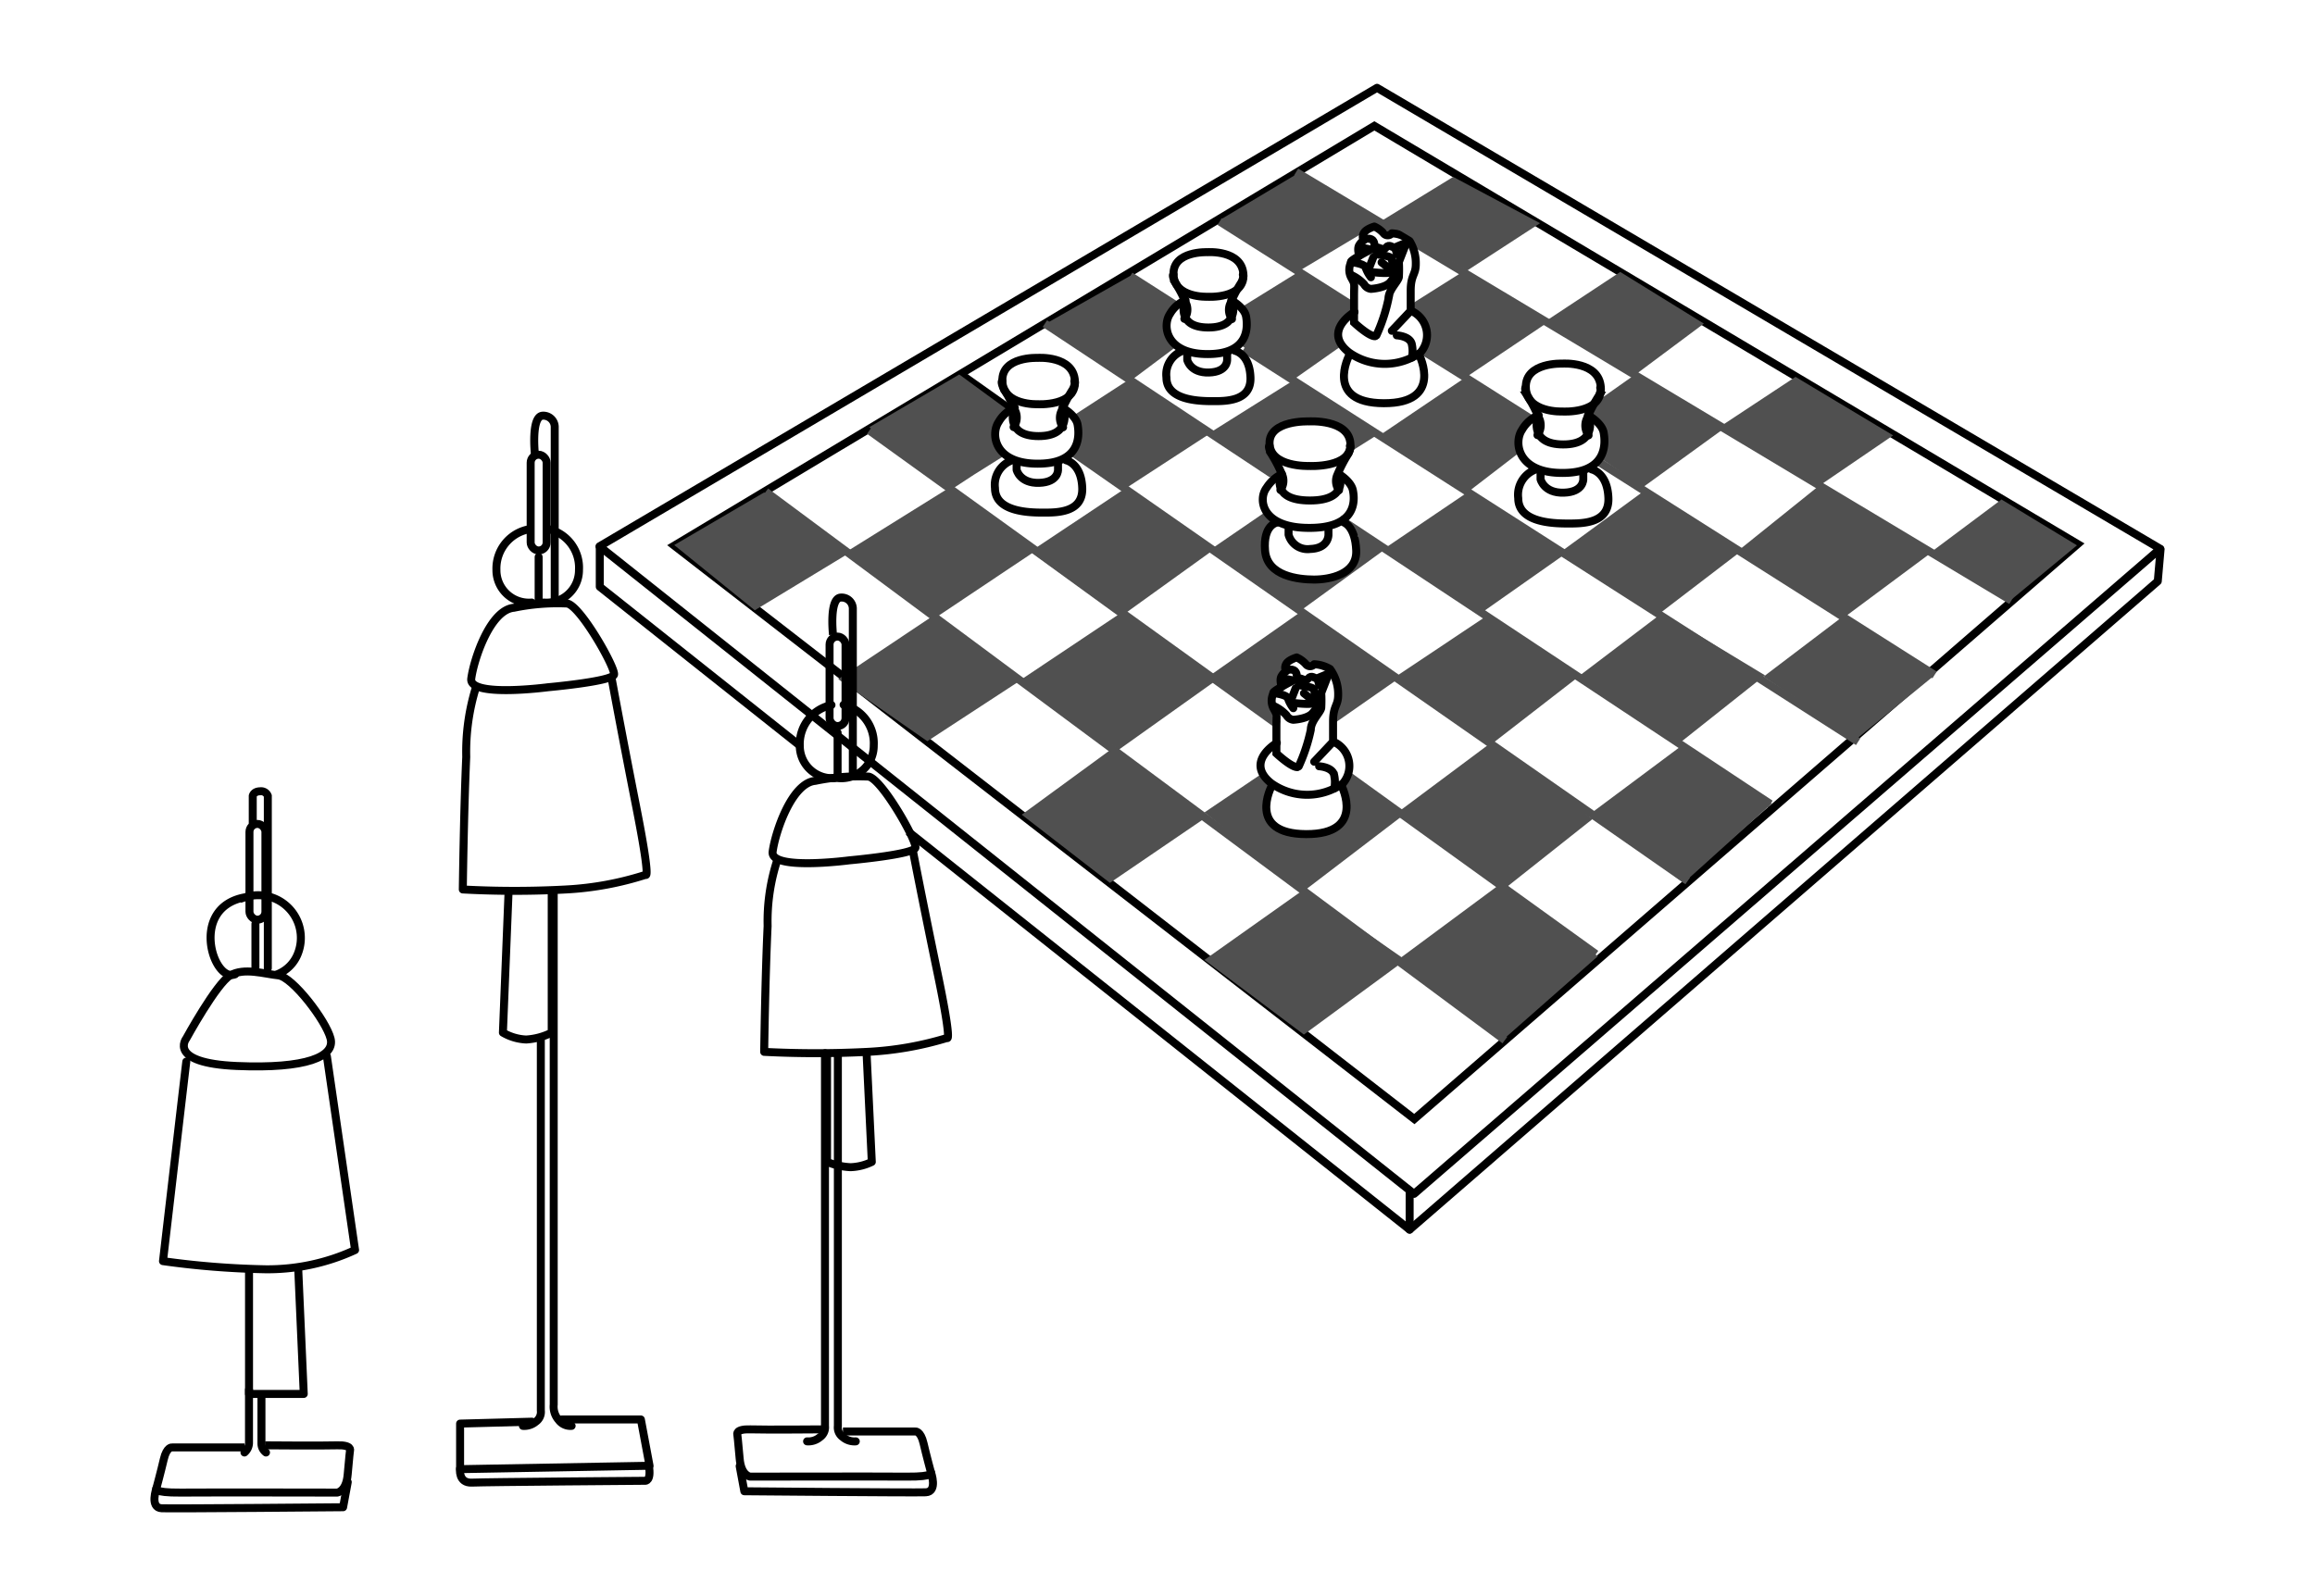 <svg id="Decortive_objects_games_icon" data-name="Decortive objects + games icon" xmlns="http://www.w3.org/2000/svg" width="145" height="100" viewBox="0 0 145 100">
  <g id="Chess" transform="translate(-2.34 -13.688)">
    <path id="Path_5351" data-name="Path 5351" d="M2600.89-161.084l48.7-28.727,49.055,28.879-46.734,40.418Z" transform="translate(-2561 209)" fill="none" stroke="#000" stroke-linecap="round" stroke-linejoin="round" stroke-width="0.5"></path>
    <path id="Path_5352" data-name="Path 5352" d="M2651.634-119.424v2.413l-31.4-24.934" transform="translate(-2561.001 207.738)" fill="none" stroke="#000" stroke-linejoin="round" stroke-width="0.5"></path>
    <path id="Path_5433" data-name="Path 5433" d="M2613.4-147.368l-12.492-9.919v-2.58" transform="translate(-2561.001 207.738)" fill="none" stroke="#000" stroke-linejoin="round" stroke-width="0.5"></path>
    <path id="Path_5353" data-name="Path 5353" d="M2605.777-161.023l46.355,35.925,41.551-36.023-44.054-26.2Z" transform="translate(-2561.206 208.895)" fill="none" stroke="#000" stroke-width="0.5"></path>
    <path id="Path_5354" data-name="Path 5354" d="M2653.865-117l46.86-40.623.175-2" transform="translate(-2563.233 207.728)" fill="none" stroke="#000" stroke-linecap="round" stroke-linejoin="round" stroke-width="0.5"></path>
    <path id="Path_5355" data-name="Path 5355" d="M2611.761-163.393l46.293,34.359" transform="translate(-2561.458 207.887)" fill="none" stroke="#505050" stroke-width="0.5"></path>
    <path id="Path_5378" data-name="Path 5378" d="M2611.761-163.393l25.6,18.45" transform="translate(-2554.972 204.055)" fill="none" stroke="#505050" stroke-width="0.5"></path>
    <path id="Path_5400" data-name="Path 5400" d="M2642.944-140.921l15.645,11.275" transform="translate(-2556.287 203.108)" fill="none" stroke="#505050" stroke-width="0.5"></path>
    <path id="Path_5356" data-name="Path 5356" d="M2619.2-158.634l38.468,24.616" transform="translate(-2538.943 194.175)" fill="none" stroke="#505050" stroke-width="0.5"></path>
    <path id="Path_5382" data-name="Path 5382" d="M2637.144-147.025l21.279,13.5" transform="translate(-2534.91 189.497)" fill="none" stroke="#505050" stroke-width="0.5"></path>
    <path id="Path_5388" data-name="Path 5388" d="M2626.024-154.049l2.9,1.814,3.758,2.384" transform="translate(-2534.441 189.794)" fill="none" stroke="#505050" stroke-width="0.5"></path>
    <path id="Path_5384" data-name="Path 5384" d="M2612.608-162.587l8.4,5.326" transform="translate(-2533.876 190.153)" fill="none" stroke="#505050" stroke-width="0.5"></path>
    <path id="Path_5383" data-name="Path 5383" d="M2612.608-162.587l44.8,26.849" transform="translate(-2529.086 187.051)" fill="none" stroke="#505050" stroke-width="0.5"></path>
    <path id="Path_5375" data-name="Path 5375" d="M2611.761-163.393l2.85,1.823" transform="translate(-2538.629 194.375)" fill="none" stroke="#505050" stroke-width="0.5"></path>
    <path id="Path_5371" data-name="Path 5371" d="M2631.036-150.628l26.983,17.87" transform="translate(-2544.788 196.818)" fill="none" stroke="#505050" stroke-width="0.5"></path>
    <path id="Path_5372" data-name="Path 5372" d="M2611.761-163.393l14.2,9.405" transform="translate(-2543.975 197.356)" fill="none" stroke="#505050" stroke-width="0.5"></path>
    <path id="Path_5367" data-name="Path 5367" d="M2611.761-163.393l3.056,2.167" transform="translate(-2549.225 200.54)" fill="none" stroke="#000" stroke-width="0.5"></path>
    <path id="Path_5370" data-name="Path 5370" d="M2619.186-158.216l38.4,26.776" transform="translate(-2549.538 200.322)" fill="none" stroke="#505050" stroke-width="0.5"></path>
    <path id="Path_5357" data-name="Path 5357" d="M2628.5-142.445l5.522-4.036,5.869,4.309-5.869,4Z" transform="translate(-2562.163 207.174)" fill="#505050"></path>
    <path id="Path_5359" data-name="Path 5359" d="M2628.5-142.576l6.077-4.061,6.206,4.061-6.206,4.419Z" transform="translate(-2562.163 198.815)" fill="#505050"></path>
    <path id="Path_5368" data-name="Path 5368" d="M2628.5-142.4Z" transform="translate(-2550.562 198.371)" fill="#505050"></path>
    <path id="Path_5361" data-name="Path 5361" d="M2628.5-142.576l6.077-4.061,5.455,4.061-5.951,3.887Z" transform="translate(-2573.658 198.815)" fill="#505050"></path>
    <path id="Path_5363" data-name="Path 5363" d="M2629.037-142.574l6.461-4.025,5.3,4.025-6.124,4.094Z" transform="translate(-2573.68 190.831)" fill="#505050"></path>
    <path id="Path_5366" data-name="Path 5366" d="M2629.037-142.568l5.823-3.877,5.5,3.877-5.689,4.094Z" transform="translate(-2562.181 190.824)" fill="#505050"></path>
    <path id="Path_5364" data-name="Path 5364" d="M2629.037-142.543l5.634-3.3,5.266,3.835-5.854,3.551Z" transform="translate(-2584.467 190.38)" fill="#505050"></path>
    <path id="Path_5365" data-name="Path 5365" d="M2629.037-142.543l5.634-3.3,3,2.2s.169-.189-.729,1.109l.491,1.814-1.834,1.15-1.4.916Z" transform="translate(-2572.248 182.994)" fill="#505050"></path>
    <path id="Path_5360" data-name="Path 5360" d="M2628.5-142.5l3.494-2.36.8.617-.341,1.325.215,1.11,1.071.63h1.77l1.582-.63.391-1.11-.391-1.089.391-.612,3.382,2.359-6.118,4.671Z" transform="translate(-2550.719 207.087)" fill="#505050"></path>
    <path id="Path_5374" data-name="Path 5374" d="M2628.5-142.561l5.585-3.73,5.861,3.73-5.521,4.277Z" transform="translate(-2538.643 198.577)" fill="#505050"></path>
    <path id="Path_5386" data-name="Path 5386" d="M2628.5-142.569l5.14-3.9,6.447,3.9-5.308,4.21Z" transform="translate(-2527.197 198.567)" fill="#505050"></path>
    <path id="Path_5387" data-name="Path 5387" d="M2628.5-142.569l5.14-3.9,5.467,3.9-4.781,3.9Z" transform="translate(-2515.703 198.651)" fill="#505050"></path>
    <path id="Path_5369" data-name="Path 5369" d="M2628.5-142.592l5.935-4.428,6.27,4.846-5.434,4.306Z" transform="translate(-2538.619 207.178)" fill="#505050"></path>
    <path id="Path_5373" data-name="Path 5373" d="M2629.563-142.248l5.518-4.114,5.755,3.541-5.525,4.98Z" transform="translate(-2527.514 206.846)" fill="#505050"></path>
    <path id="Path_5358" data-name="Path 5358" d="M2628.495-142.068l6.232-4.414,6.364,4.414-6.364,4.676Z" transform="translate(-2550.719 215.898)" fill="#505050"></path>
    <path id="Path_5362" data-name="Path 5362" d="M2628.495-142.077l6.232-4.617,6.306,4.383-5.89,5.186Z" transform="translate(-2538.609 215.907)" fill="#505050"></path>
    <path id="Path_5376" data-name="Path 5376" d="M2640.864-159.722l3.3-2.262.523.577-.523.991v.693l.523,1.3,1.333.545h1.532l1.743-.321.808-1.054v-1.424l1.664.959-5.215,3.788Z" transform="translate(-2562.685 207.827)" fill="#505050"></path>
    <path id="Path_5377" data-name="Path 5377" d="M2631.957-168.516l3.259-2.114,5.073,3.383-5.073,3.3-3.259-2.235.349-1.063Z" transform="translate(-2562.309 208.192)" fill="#505050"></path>
    <g id="Group_2301" data-name="Group 2301" transform="translate(64.611 36.105)">
      <path id="Path_5344" data-name="Path 5344" d="M2640.637-179.061s2.242-.16,2.333,1.447-2.333,1.456-2.333,1.456-2.164.092-2.212-1.456S2640.637-179.061,2640.637-179.061Z" transform="translate(-2637.914 179.066)" fill="none" stroke="#000" stroke-linecap="round" stroke-width="0.5"></path>
      <path id="Path_5345" data-name="Path 5345" d="M2638.424-177.6s-.129-.012.083.478a9.149,9.149,0,0,1,.765,1.481,1,1,0,0,1-.142.923" transform="translate(-2637.914 179.058)" fill="none" stroke="#000" stroke-linecap="round" stroke-width="0.5"></path>
      <path id="Path_5346" data-name="Path 5346" d="M2639.279-177.6s.129-.012-.083.478a9.149,9.149,0,0,0-.765,1.481,1,1,0,0,0,.142.923" transform="translate(-2634.259 179.073)" fill="none" stroke="#000" stroke-linecap="round" stroke-width="0.5"></path>
      <path id="Path_5347" data-name="Path 5347" d="M2639.133-175.71s-.492,1.567,1.562,1.569,1.588-1.569,1.588-1.569" transform="translate(-2637.918 179.047)" fill="none" stroke="#000" stroke-linecap="round" stroke-width="0.5"></path>
      <path id="Path_5348" data-name="Path 5348" d="M1.172.1a2.08,2.08,0,0,0-.979.926C-.29,1.8,0,3.6,2.6,3.56c2.911-.036,2.668-1.945,2.542-2.534S4.157,0,4.157,0" transform="matrix(0.999, 0.035, -0.035, 0.999, 0.124, 2.984)" fill="none" stroke="#000" stroke-linecap="round" stroke-width="0.5"></path>
      <path id="Path_5349" data-name="Path 5349" d="M2639.323-172.464v.453s.2.853,1.412.816,1.182-.816,1.182-.816v-.453" transform="translate(-2637.919 179.03)" fill="none" stroke="#000" stroke-linecap="round" stroke-linejoin="round" stroke-width="0.5"></path>
      <path id="Path_5350" data-name="Path 5350" d="M2639.028-172.609a1.633,1.633,0,0,0-1.066,1.74c0,1.472,2.082,1.534,2.965,1.537s2.552.022,2.5-1.537-1.007-1.74-1.007-1.74" transform="translate(-2637.912 179.031)" fill="none" stroke="#000" stroke-linecap="round" stroke-width="0.5"></path>
    </g>
    <path id="Path_5379" data-name="Path 5379" d="M2635.369-170.92l2.813-2.105-.643-1.074v-.78l.643-.766-2.813-1.866-5.139,2.915Z" transform="translate(-2562.237 208.482)" fill="#505050"></path>
    <path id="Path_5380" data-name="Path 5380" d="M2640.947-167.476l4.99-3.132,5.409,3.319-1.673,1.055-.415-1.055-.841-.739h-1.959l-1.523.354-.451.765.188,1.088.516.753-.516.537Z" transform="translate(-2562.688 208.191)" fill="#505050"></path>
    <g id="Group_2299" data-name="Group 2299" transform="translate(81.375 40.084)">
      <path id="Path_5344-2" data-name="Path 5344" d="M2640.891-179.061s2.5-.154,2.6,1.393-2.6,1.4-2.6,1.4-2.412.089-2.466-1.4S2640.891-179.061,2640.891-179.061Z" transform="translate(-2637.942 179.066)" fill="none" stroke="#000" stroke-linecap="round" stroke-width="0.5"></path>
      <path id="Path_5345-2" data-name="Path 5345" d="M2638.422-177.6s-.124-.012.081.46a8.82,8.82,0,0,1,.737,1.427.967.967,0,0,1-.137.889" transform="translate(-2637.94 179.127)" fill="none" stroke="#000" stroke-linecap="round" stroke-width="0.5"></path>
      <path id="Path_5346-2" data-name="Path 5346" d="M2639.246-177.6s.124-.012-.081.46a8.82,8.82,0,0,0-.737,1.427.967.967,0,0,0,.137.889" transform="translate(-2633.73 179.142)" fill="none" stroke="#000" stroke-linecap="round" stroke-width="0.5"></path>
      <path id="Path_5347-2" data-name="Path 5347" d="M2639.142-175.71s-.579,1.509,1.835,1.511,1.866-1.511,1.866-1.511" transform="translate(-2637.97 179.16)" fill="none" stroke="#000" stroke-linecap="round" stroke-width="0.5"></path>
      <path id="Path_5348-2" data-name="Path 5348" d="M1.141.125a2.364,2.364,0,0,0-.926.892c-.531.743-.222,2.479,2.622,2.426C6.016,3.394,5.76,1.556,5.624.989S4.708,0,4.708,0" transform="matrix(0.999, 0.035, -0.035, 0.999, 0.12, 3.137)" fill="none" stroke="#000" stroke-linecap="round" stroke-width="0.5"></path>
      <path id="Path_5349-2" data-name="Path 5349" d="M2639.323-172.464v.5a1.237,1.237,0,0,0,1.36.893c1.166-.04,1.138-.893,1.138-.893v-.5" transform="translate(-2637.648 179.069)" fill="none" stroke="#000" stroke-linecap="round" stroke-linejoin="round" stroke-width="0.5"></path>
      <path id="Path_5350-2" data-name="Path 5350" d="M2638.868-173.038s-.867.131-.738,1.747,2.106,1.816,3.068,1.819,2.7-.318,2.642-1.819-.75-1.747-.75-1.747" transform="translate(-2637.929 179.386)" fill="none" stroke="#000" stroke-linecap="round" stroke-width="0.5"></path>
    </g>
    <path id="Path_5381" data-name="Path 5381" d="M2652.314-159.894l5.1-3.452,6.21,3.8-5.2,3.655Z" transform="translate(-2563.167 207.885)" fill="#505050"></path>
    <path id="Path_5385" data-name="Path 5385" d="M2652.32-160.251l5.123-3.753,6.107,3.753-5.177,3.96Z" transform="translate(-2552.083 208.415)" fill="#505050"></path>
    <path id="Path_5389" data-name="Path 5389" d="M2652-167.3l5.211-3.52,4.048,2.679-.677,1.156v.883l-3.057,2.35Z" transform="translate(-2563.154 208.2)" fill="#505050"></path>
    <path id="Path_5390" data-name="Path 5390" d="M2675.458-159.794l4.854-3.9,7.038,4.179-5.32,3.954Z" transform="translate(-2564.143 207.9)" fill="#505050"></path>
    <path id="Path_5391" data-name="Path 5391" d="M2668.99-164l4.921-3.566-5.558-3.392-1.969,1.389-.633.936.8,1.067v1.14l-.163.665Z" transform="translate(-2563.733 208.206)" fill="#505050"></path>
    <path id="Path_5392" data-name="Path 5392" d="M2654.1-175.823l3.06-1.929,5.241,3.227-4.964,3.333-2.555-1.507.271-1.107-.593-1.217-.46-.489Z" transform="translate(-2563.242 208.492)" fill="#505050"></path>
    <g id="Group_2300" data-name="Group 2300" transform="translate(97.382 36.464)">
      <path id="Path_5344-3" data-name="Path 5344" d="M2640.711-179.061s2.317-.165,2.411,1.5-2.411,1.5-2.411,1.5-2.236.1-2.286-1.5S2640.711-179.061,2640.711-179.061Z" transform="translate(-2637.897 179.066)" fill="none" stroke="#000" stroke-linecap="round" stroke-width="0.5"></path>
      <path id="Path_5345-3" data-name="Path 5345" d="M2638.425-177.6s-.133-.013.086.494a9.467,9.467,0,0,1,.791,1.531,1.038,1.038,0,0,1-.147.953" transform="translate(-2637.898 179.106)" fill="none" stroke="#000" stroke-linecap="round" stroke-width="0.5"></path>
      <path id="Path_5346-3" data-name="Path 5346" d="M2639.309-177.6s.133-.013-.086.494a9.449,9.449,0,0,0-.791,1.531,1.038,1.038,0,0,0,.147.953" transform="translate(-2634.121 179.121)" fill="none" stroke="#000" stroke-linecap="round" stroke-width="0.5"></path>
      <path id="Path_5347-3" data-name="Path 5347" d="M2639.135-175.71s-.509,1.619,1.613,1.621,1.641-1.621,1.641-1.621" transform="translate(-2637.879 179.158)" fill="none" stroke="#000" stroke-linecap="round" stroke-width="0.5"></path>
      <path id="Path_5348-3" data-name="Path 5348" d="M1.211.108A2.149,2.149,0,0,0,.2,1.065c-.5.795-.2,2.658,2.491,2.614C5.7,3.641,5.448,1.669,5.318,1.06S4.3,0,4.3,0" transform="matrix(0.999, 0.035, -0.035, 0.999, 0.128, 3.083)" fill="none" stroke="#000" stroke-linecap="round" stroke-width="0.5"></path>
      <path id="Path_5349-3" data-name="Path 5349" d="M2639.323-172.464V-172s.208.881,1.459.843S2642-172,2642-172v-.468" transform="translate(-2637.873 179.248)" fill="none" stroke="#000" stroke-linecap="round" stroke-linejoin="round" stroke-width="0.5"></path>
      <path id="Path_5350-3" data-name="Path 5350" d="M2639.063-172.609a1.687,1.687,0,0,0-1.1,1.8c0,1.521,2.151,1.585,3.064,1.588s2.636.023,2.583-1.588-1.04-1.8-1.04-1.8" transform="translate(-2637.91 179.244)" fill="none" stroke="#000" stroke-linecap="round" stroke-width="0.5"></path>
    </g>
    <path id="Path_5393" data-name="Path 5393" d="M2646.33-178.045l5.152-3.077-5.152-3.08-4.8,2.866Z" transform="translate(-2562.713 208.764)" fill="#505050"></path>
    <path id="Path_5394" data-name="Path 5394" d="M2646.041-170.961l3.106-2.185-.307-.943,1.065-1.474-.759-.413-2.717-1.787-3.549,2.2.325.952v.971l-.325.494Z" transform="translate(-2562.77 208.492)" fill="#505050"></path>
    <g id="Group_2297" data-name="Group 2297" transform="translate(75.351 29.482)">
      <path id="Path_5344-4" data-name="Path 5344" d="M2640.555-179.061s2.159-.154,2.247,1.393-2.247,1.4-2.247,1.4-2.084.089-2.131-1.4S2640.555-179.061,2640.555-179.061Z" transform="translate(-2637.933 179.066)" fill="none" stroke="#000" stroke-linecap="round" stroke-width="0.5"></path>
      <path id="Path_5345-4" data-name="Path 5345" d="M2638.422-177.6s-.124-.012.081.46a8.82,8.82,0,0,1,.737,1.427.967.967,0,0,1-.137.889" transform="translate(-2637.931 179.004)" fill="none" stroke="#000" stroke-linecap="round" stroke-width="0.5"></path>
      <path id="Path_5346-4" data-name="Path 5346" d="M2639.246-177.6s.124-.012-.081.46a8.82,8.82,0,0,0-.737,1.427.967.967,0,0,0,.137.889" transform="translate(-2634.411 179.018)" fill="none" stroke="#000" stroke-linecap="round" stroke-width="0.5"></path>
      <path id="Path_5347-4" data-name="Path 5347" d="M2639.131-175.71s-.475,1.509,1.5,1.511,1.529-1.511,1.529-1.511" transform="translate(-2637.961 178.924)" fill="none" stroke="#000" stroke-linecap="round" stroke-width="0.5"></path>
      <path id="Path_5348-4" data-name="Path 5348" d="M1.129.1A2,2,0,0,0,.186.992C-.279,1.733,0,3.47,2.508,3.429c2.8-.035,2.57-1.873,2.448-2.441S4,0,4,0" transform="matrix(0.999, 0.035, -0.035, 0.999, 0.12, 2.874)" fill="none" stroke="#000" stroke-linecap="round" stroke-width="0.5"></path>
      <path id="Path_5349-4" data-name="Path 5349" d="M2639.323-172.464v.436s.194.821,1.36.786,1.138-.786,1.138-.786v-.436" transform="translate(-2637.971 178.787)" fill="none" stroke="#000" stroke-linecap="round" stroke-linejoin="round" stroke-width="0.5"></path>
      <path id="Path_5350-4" data-name="Path 5350" d="M2638.989-172.609a1.573,1.573,0,0,0-1.026,1.675c0,1.418,2.005,1.477,2.856,1.48s2.458.022,2.407-1.48-.969-1.675-.969-1.675" transform="translate(-2637.914 178.793)" fill="none" stroke="#000" stroke-linecap="round" stroke-width="0.5"></path>
    </g>
    <g id="Group_2302" data-name="Group 2302" transform="translate(86.155 27.881)">
      <path id="Path_5331" data-name="Path 5331" d="M2650.569-178.905s-.15-.446,0-.671a.912.912,0,0,1,.279-.293.454.454,0,0,1,0-.443c.124-.269.665-.424.665-.424a1.7,1.7,0,0,1,.578.424.33.33,0,0,0,.518,0,2.189,2.189,0,0,1,.992.3,2.659,2.659,0,0,1,.508,1.64c0,.669-.319.666-.319,1.655v1.262l-1.181,1.252" transform="translate(-2649.246 180.736)" fill="none" stroke="#000" stroke-linecap="round" stroke-linejoin="round" stroke-width="0.5"></path>
      <path id="Path_5332" data-name="Path 5332" d="M2651.279-177.5a2.171,2.171,0,0,1-.326-.592c-.06-.245-.691-.318-.9-.363s1.224-.785,1.224-.785l-.619-.124" transform="translate(-2649.226 180.679)" fill="none" stroke="#000" stroke-linecap="round" stroke-width="0.5"></path>
      <path id="Path_5333" data-name="Path 5333" d="M2651.026-179.934s.34-.063.454.149,0,.362.223.389.4.223.571,0,.415.011.5,0,.176.433.176.433" transform="translate(-2649.268 180.703)" fill="none" stroke="#000" stroke-linecap="round" stroke-width="0.5"></path>
      <path id="Path_5334" data-name="Path 5334" d="M2653.525-179.7l-.627.259" transform="translate(-2649.215 180.693)" fill="none" stroke="#000" stroke-linecap="round" stroke-width="0.5"></path>
      <path id="Path_5335" data-name="Path 5335" d="M2651.671-178.92s.921.1.954.269a1.658,1.658,0,0,1,0,.828c-.108.167-1.4,0-1.4,0" transform="translate(-2649.277 180.66)" fill="none" stroke="#000" stroke-linecap="round" stroke-width="0.5"></path>
      <path id="Path_5336" data-name="Path 5336" d="M2651.473-178.72l-.336.859" transform="translate(-2649.273 180.651)" fill="none" stroke="#000" stroke-linecap="round" stroke-width="0.5"></path>
      <path id="Path_5337" data-name="Path 5337" d="M2652.031-178.393l.648.522" transform="translate(-2649.311 180.638)" fill="none" stroke="#000" stroke-linecap="round" stroke-width="0.5"></path>
      <path id="Path_5338" data-name="Path 5338" d="M2650.03-178.393a1.048,1.048,0,0,0,0,.94c.258.465.187.32.187,1.2v1.628s.913.859,1.309.859" transform="translate(-2649.221 180.638)" fill="none" stroke="#000" stroke-linecap="round" stroke-width="0.5"></path>
      <path id="Path_5339" data-name="Path 5339" d="M2653.481-179.432l-.38.972a8.266,8.266,0,0,1,0,.942c-.034.27-.654.809-.654,1.368a10.775,10.775,0,0,1-.753,2.286" transform="translate(-2649.297 180.681)" fill="none" stroke="#000" stroke-linecap="round" stroke-width="0.5"></path>
      <path id="Path_5340" data-name="Path 5340" d="M2650.035-177.577a2.522,2.522,0,0,1,.815.582.565.565,0,0,0,.429.292s.9-.047,1.212-.424a3.349,3.349,0,0,0,.406-.585" transform="translate(-2649.227 180.609)" fill="none" stroke="#000" stroke-linecap="round" stroke-width="0.5"></path>
      <path id="Path_5341" data-name="Path 5341" d="M2650.214-175.147s-2.052,1.188-.344,2.533a3.864,3.864,0,0,0,4.484,0,1.662,1.662,0,0,0-.444-2.533" transform="translate(-2649.191 180.501)" fill="none" stroke="#000" stroke-linecap="round" stroke-width="0.5"></path>
      <path id="Path_5342" data-name="Path 5342" d="M2653.025-173.618s.867.042.948.589a1.968,1.968,0,0,1,0,.8" transform="translate(-2649.353 180.436)" fill="none" stroke="#000" stroke-linecap="round" stroke-width="0.5"></path>
      <path id="Path_5343" data-name="Path 5343" d="M2649.9-172.312s-1.581,2.987,2.167,3,2.227-3,2.227-3" transform="translate(-2649.207 180.381)" fill="none" stroke="#000" stroke-width="0.5"></path>
    </g>
    <path id="Path_5395" data-name="Path 5395" d="M2662.81-174.714l4.623-3.052,5.239,3.237-4.26,3.176Z" transform="translate(-2563.61 208.492)" fill="#505050"></path>
    <path id="Path_5398" data-name="Path 5398" d="M2662.81-174.7l4.422-2.713,5.44,2.9-4.573,2.972Z" transform="translate(-2573.872 202.185)" fill="#505050"></path>
    <path id="Path_5396" data-name="Path 5396" d="M2662.81-174.714l4.623-3.052,6.116,3.666-4.562,3.112Z" transform="translate(-2552.632 215.065)" fill="#505050"></path>
    <path id="Path_5397" data-name="Path 5397" d="M2662.938-174.854l4.375-3.269,4.727,2.874-4.055,3.354Z" transform="translate(-2539.609 223.104)" fill="#505050"></path>
    <path id="Path_5399" data-name="Path 5399" d="M79.864,57.417l5.662-3.974,6.047,4.238L87.532,60.5l.277-1.466V57.681l-.721-.814h-.753l-.809-.559h-.742l-.411.732-.205.641v.606l-.416.326v1.676Z" transform="translate(-1.685 -1.444)" fill="#505050"></path>
    <g id="Group_2304" data-name="Group 2304" transform="translate(81.292 54.878)">
      <path id="Path_5331-2" data-name="Path 5331" d="M2650.569-178.905s-.15-.446,0-.671a.912.912,0,0,1,.279-.293.454.454,0,0,1,0-.443c.124-.269.665-.424.665-.424a1.7,1.7,0,0,1,.578.424.33.33,0,0,0,.518,0,2.189,2.189,0,0,1,.992.3,2.659,2.659,0,0,1,.508,1.64c0,.669-.319.666-.319,1.655v1.262l-1.181,1.252" transform="translate(-2649.246 180.736)" fill="none" stroke="#000" stroke-linecap="round" stroke-linejoin="round" stroke-width="0.5"></path>
      <path id="Path_5332-2" data-name="Path 5332" d="M2651.279-177.5a2.171,2.171,0,0,1-.326-.592c-.06-.245-.691-.318-.9-.363s1.224-.785,1.224-.785l-.619-.124" transform="translate(-2649.226 180.679)" fill="none" stroke="#000" stroke-linecap="round" stroke-width="0.5"></path>
      <path id="Path_5333-2" data-name="Path 5333" d="M2651.026-179.934s.34-.063.454.149,0,.362.223.389.4.223.571,0,.415.011.5,0,.176.433.176.433" transform="translate(-2649.268 180.703)" fill="none" stroke="#000" stroke-linecap="round" stroke-width="0.5"></path>
      <path id="Path_5334-2" data-name="Path 5334" d="M2653.525-179.7l-.627.259" transform="translate(-2649.215 180.693)" fill="none" stroke="#000" stroke-linecap="round" stroke-width="0.5"></path>
      <path id="Path_5335-2" data-name="Path 5335" d="M2651.671-178.92s.921.1.954.269a1.658,1.658,0,0,1,0,.828c-.108.167-1.4,0-1.4,0" transform="translate(-2649.277 180.66)" fill="none" stroke="#000" stroke-linecap="round" stroke-width="0.5"></path>
      <path id="Path_5336-2" data-name="Path 5336" d="M2651.473-178.72l-.336.859" transform="translate(-2649.273 180.651)" fill="none" stroke="#000" stroke-linecap="round" stroke-width="0.5"></path>
      <path id="Path_5337-2" data-name="Path 5337" d="M2652.031-178.393l.648.522" transform="translate(-2649.311 180.638)" fill="none" stroke="#000" stroke-linecap="round" stroke-width="0.5"></path>
      <path id="Path_5338-2" data-name="Path 5338" d="M2650.03-178.393a1.048,1.048,0,0,0,0,.94c.258.465.187.32.187,1.2v1.628s.913.859,1.309.859" transform="translate(-2649.221 180.638)" fill="none" stroke="#000" stroke-linecap="round" stroke-width="0.5"></path>
      <path id="Path_5339-2" data-name="Path 5339" d="M2653.481-179.432l-.38.972a8.266,8.266,0,0,1,0,.942c-.034.27-.654.809-.654,1.368a10.775,10.775,0,0,1-.753,2.286" transform="translate(-2649.297 180.681)" fill="none" stroke="#000" stroke-linecap="round" stroke-width="0.5"></path>
      <path id="Path_5340-2" data-name="Path 5340" d="M2650.035-177.577a2.522,2.522,0,0,1,.815.582.565.565,0,0,0,.429.292s.9-.047,1.212-.424a3.349,3.349,0,0,0,.406-.585" transform="translate(-2649.227 180.609)" fill="none" stroke="#000" stroke-linecap="round" stroke-width="0.5"></path>
      <path id="Path_5341-2" data-name="Path 5341" d="M2650.214-175.147s-2.052,1.188-.344,2.533a3.864,3.864,0,0,0,4.484,0,1.662,1.662,0,0,0-.444-2.533" transform="translate(-2649.191 180.501)" fill="none" stroke="#000" stroke-linecap="round" stroke-width="0.5"></path>
      <path id="Path_5342-2" data-name="Path 5342" d="M2653.025-173.618s.867.042.948.589a1.968,1.968,0,0,1,0,.8" transform="translate(-2649.353 180.436)" fill="none" stroke="#000" stroke-linecap="round" stroke-width="0.5"></path>
      <path id="Path_5343-2" data-name="Path 5343" d="M2649.9-172.312s-1.581,2.987,2.167,3,2.227-3,2.227-3" transform="translate(-2649.207 180.381)" fill="none" stroke="#000" stroke-width="0.5"></path>
    </g>
  </g>
  <g id="Object" transform="translate(6.375 -2.5)">
    <g id="Group_2305" data-name="Group 2305" transform="translate(-10 23.37)">
      <path id="Path_5401" data-name="Path 5401" d="M2585.1-163.689l1.765,12.136a13.043,13.043,0,0,1-5.588,1.206,53.122,53.122,0,0,1-6.443-.511s1.374-11.805,1.46-12.5" transform="translate(-2561 209)" fill="none" stroke="#000" stroke-linecap="round" stroke-linejoin="round" stroke-width="0.5"></path>
      <path id="Path_5402" data-name="Path 5402" d="M2576.292-164.806s-1.209,1.537,3.167,1.722,6.16-.59,5.871-1.722-2.392-3.867-3.271-3.956-2.144-.5-3.009,0S2576.292-164.806,2576.292-164.806Z" transform="translate(-2561 209)" fill="none" stroke="#000" stroke-width="0.5"></path>
      <path id="Path_5403" data-name="Path 5403" d="M2579.353-168.829c-1.365.548-2.9-4.183.614-4.823a2.675,2.675,0,0,1,3.291,3.587,2.266,2.266,0,0,1-1.268,1.237" transform="translate(-2561 209)" fill="none" stroke="#000" stroke-linecap="round" stroke-width="0.5"></path>
      <path id="Path_5404" data-name="Path 5404" d="M2580.223-150.346v7.809h3.428l-.345-7.809" transform="translate(-2561 209)" fill="none" stroke="#000" stroke-linejoin="round" stroke-width="0.5"></path>
      <path id="Path_5405" data-name="Path 5405" d="M2580.221-142.259v3.292a.8.8,0,0,1-.284.638" transform="translate(-2561 208.46)" fill="none" stroke="#000" stroke-linecap="round" stroke-width="0.5"></path>
      <path id="Path_5406" data-name="Path 5406" d="M2579.939-142.259v2.994a.7.7,0,0,0,.284.581" transform="translate(-2559.938 208.815)" fill="none" stroke="#000" stroke-linecap="round" stroke-width="0.5"></path>
      <path id="Path_5407" data-name="Path 5407" d="M2579.938-139.186H2575.4s-.332-.049-.516.741-.462,1.814-.462,1.814-.293.29,1.518.274,9.8,0,9.8,0,.57-.045.663-1.142.146-1.5.146-1.5.132-.349-.809-.319-4.513,0-4.513,0" transform="translate(-2561 209)" fill="none" stroke="#000" stroke-linejoin="round" stroke-width="0.5"></path>
      <path id="Path_5408" data-name="Path 5408" d="M2574.073-136.636s-.448,1.231.326,1.261,11.362-.065,11.362-.065l.292-1.576" transform="translate(-2560.646 209)" fill="none" stroke="#000" stroke-linecap="round" stroke-linejoin="round" stroke-width="0.5"></path>
      <path id="Path_5409" data-name="Path 5409" d="M2580.623-169.213v-2.777" transform="translate(-2561 209)" fill="none" stroke="#000" stroke-linecap="round" stroke-width="0.5"></path>
      <path id="Path_5410" data-name="Path 5410" d="M2580.623-161.2V-171.99a.447.447,0,0,0-.484-.288c-.408.006-.46.288-.46.288v1.678" transform="translate(-2560.223 200.984)" fill="none" stroke="#000" stroke-linecap="round" stroke-width="0.5"></path>
      <g id="Rectangle_1008" data-name="Rectangle 1008" transform="translate(19 30.5)" fill="none" stroke="#000" stroke-width="0.5">
        <rect width="1.5" height="6.5" rx="0.75" stroke="none"></rect>
        <rect x="0.25" y="0.25" width="1" height="6" rx="0.5" fill="none"></rect>
      </g>
    </g>
    <g id="Group_2306" data-name="Group 2306" transform="translate(-10 23.37)">
      <path id="Path_5411" data-name="Path 5411" d="M2594.437-186.812a13.62,13.62,0,0,0-.609,4.368c-.153,3.412-.215,8.3-.215,8.3a60.144,60.144,0,0,0,6.478,0,19.613,19.613,0,0,0,4.977-.919s.334.442-.6-4.292-1.54-8.052-1.54-8.052" transform="translate(-2561 209)" fill="none" stroke="#000" stroke-linecap="round" stroke-linejoin="round" stroke-width="0.5"></path>
      <path id="Path_5412" data-name="Path 5412" d="M2598.942-186.812s-4.956.656-4.8-.539,1.181-4.312,2.674-4.442a13.373,13.373,0,0,1,3.348-.265c.854.2,3.009,4.021,2.922,4.451S2598.942-186.812,2598.942-186.812Z" transform="translate(-2561 209)" fill="none" stroke="#000" stroke-width="0.5"></path>
      <path id="Path_5413" data-name="Path 5413" d="M2597.705-196.7a2.5,2.5,0,0,0-1.986,2.532,2.035,2.035,0,0,0,2.211,2.048" transform="translate(-2561 209)" fill="none" stroke="#000" stroke-linecap="round" stroke-linejoin="round" stroke-width="0.5"></path>
      <path id="Path_5414" data-name="Path 5414" d="M2596.042-196.714a2.48,2.48,0,0,1,1.888,2.546,2.035,2.035,0,0,1-2.211,2.048" transform="translate(-2558.04 209)" fill="none" stroke="#000" stroke-linecap="round" stroke-linejoin="round" stroke-width="0.5"></path>
      <path id="Path_5415" data-name="Path 5415" d="M2599.37-192.119v-10.958a.714.714,0,0,0-.742-.75c-.757.012-.5,2.406-.5,2.406" transform="translate(-2561 209)" fill="none" stroke="#000" stroke-width="0.5"></path>
      <path id="Path_5416" data-name="Path 5416" d="M2598.363-194.975v2.7" transform="translate(-2561 209)" fill="none" stroke="#000" stroke-linecap="round" stroke-width="0.5"></path>
      <g id="Rectangle_1009" data-name="Rectangle 1009" transform="translate(36.613 7.368)" fill="none" stroke="#000" stroke-width="0.5">
        <rect width="1.5" height="6.5" rx="0.75" stroke="none"></rect>
        <rect x="0.25" y="0.25" width="1" height="6" rx="0.5" fill="none"></rect>
      </g>
      <path id="Path_5417" data-name="Path 5417" d="M2596.481-174.05l-.356,8.875a3.137,3.137,0,0,0,1.457.432,4.111,4.111,0,0,0,1.6-.432v-8.875" transform="translate(-2561 209)" fill="none" stroke="#000" stroke-linejoin="round" stroke-width="0.5"></path>
      <path id="Path_5418" data-name="Path 5418" d="M2598.5-164.743V-141.5a.74.74,0,0,1-.313.7,1.117,1.117,0,0,1-.808.264" transform="translate(-2561 209)" fill="none" stroke="#000" stroke-linecap="round" stroke-width="0.5"></path>
      <path id="Path_5419" data-name="Path 5419" d="M2597.385-164.743v32.18a1.259,1.259,0,0,0,.313.968.907.907,0,0,0,.808.365" transform="translate(-2559.078 199.693)" fill="none" stroke="#000" stroke-linecap="round" stroke-width="0.5"></path>
      <path id="Path_5420" data-name="Path 5420" d="M2597.943-140.8l-4.5.121v2.854l11.867-.213-.543-2.9h-4.956" transform="translate(-2561 209)" fill="none" stroke="#000" stroke-linecap="round" stroke-linejoin="round" stroke-width="0.5"></path>
      <path id="Path_5421" data-name="Path 5421" d="M2593.44-137.862s-.13.92.746.88,10.86-.114,10.86-.114.385.029.22-.951" transform="translate(-2561 209)" fill="none" stroke="#000" stroke-linecap="round" stroke-width="0.5"></path>
    </g>
    <g id="Group_2307" data-name="Group 2307">
      <path id="Path_5422" data-name="Path 5422" d="M2597.705-196.7a2.5,2.5,0,0,0-1.986,2.532,2.035,2.035,0,0,0,2.211,2.048" transform="translate(-2552 243.37)" fill="none" stroke="#000" stroke-linecap="round" stroke-linejoin="round" stroke-width="0.5"></path>
      <path id="Path_5423" data-name="Path 5423" d="M2596.042-196.714a2.48,2.48,0,0,1,1.888,2.546,2.035,2.035,0,0,1-2.211,2.048" transform="translate(-2549.578 243.37)" fill="none" stroke="#000" stroke-linecap="round" stroke-linejoin="round" stroke-width="0.5"></path>
      <path id="Path_5424" data-name="Path 5424" d="M2599.37-192.512V-203.1a.7.7,0,0,0-.742-.725c-.757.012-.5,2.326-.5,2.326" transform="translate(-2552.328 243.763)" fill="none" stroke="#000" stroke-width="0.5"></path>
      <path id="Path_5425" data-name="Path 5425" d="M2598.363-194.975v2.7" transform="translate(-2552.275 243.37)" fill="none" stroke="#000" stroke-linecap="round" stroke-width="0.5"></path>
      <g id="Rectangle_1010" data-name="Rectangle 1010" transform="translate(45.335 42.132)" fill="none" stroke="#000" stroke-width="0.5">
        <rect width="1.5" height="6.107" rx="0.75" stroke="none"></rect>
        <rect x="0.25" y="0.25" width="1" height="5.607" rx="0.5" fill="none"></rect>
      </g>
      <path id="Path_5426" data-name="Path 5426" d="M2594.437-186.842a12.343,12.343,0,0,0-.609,4.147c-.153,3.239-.215,7.882-.215,7.882a63.341,63.341,0,0,0,6.478,0,20.527,20.527,0,0,0,4.977-.872s.334.42-.6-4.075-1.54-7.645-1.54-7.645" transform="translate(-2552.123 243.214)" fill="none" stroke="#000" stroke-linecap="round" stroke-linejoin="round" stroke-width="0.5"></path>
      <path id="Path_5427" data-name="Path 5427" d="M2598.942-186.812s-4.956.656-4.8-.539,1.181-4.312,2.674-4.442a13.373,13.373,0,0,1,3.348-.265c.854.2,3.009,4.021,2.922,4.451S2598.942-186.812,2598.942-186.812Z" transform="translate(-2552.123 243.214)" fill="none" stroke="#000" stroke-width="0.5"></path>
      <path id="Path_5428" data-name="Path 5428" d="M2598.6-174.05l.327,6.807a3.281,3.281,0,0,1-1.337.331,4.342,4.342,0,0,1-1.466-.331v-6.807" transform="translate(-2550.697 242.538)" fill="none" stroke="#000" stroke-linejoin="round" stroke-width="0.5"></path>
      <path id="Path_5429" data-name="Path 5429" d="M2597.385-164.743V-141.5a.74.74,0,0,0,.313.7,1.117,1.117,0,0,0,.808.264" transform="translate(-2551.28 233.34)" fill="none" stroke="#000" stroke-linecap="round" stroke-width="0.5"></path>
      <path id="Path_5430" data-name="Path 5430" d="M2598.5-164.743v23.35a.745.745,0,0,1-.313.7,1.114,1.114,0,0,1-.808.265" transform="translate(-2553.202 233.231)" fill="none" stroke="#000" stroke-linecap="round" stroke-width="0.5"></path>
      <path id="Path_5431" data-name="Path 5431" d="M2581.032-139.186h4.533s.332-.049.516.741.462,1.814.462,1.814.293.29-1.518.274-9.8,0-9.8,0-.57-.045-.663-1.142-.146-1.5-.146-1.5-.132-.349.809-.319,4.513,0,4.513,0" transform="translate(-2534.61 231.37)" fill="none" stroke="#000" stroke-linejoin="round" stroke-width="0.5"></path>
      <path id="Path_5432" data-name="Path 5432" d="M2585.925-136.636s.448,1.231-.326,1.261-11.362-.065-11.362-.065l-.292-1.576" transform="translate(-2533.991 231.37)" fill="none" stroke="#000" stroke-linecap="round" stroke-linejoin="round" stroke-width="0.5"></path>
    </g>
  </g>
  <rect id="Rectangle_834" data-name="Rectangle 834" width="145" height="100" fill="rgba(255,255,255,0)"></rect>
</svg>
